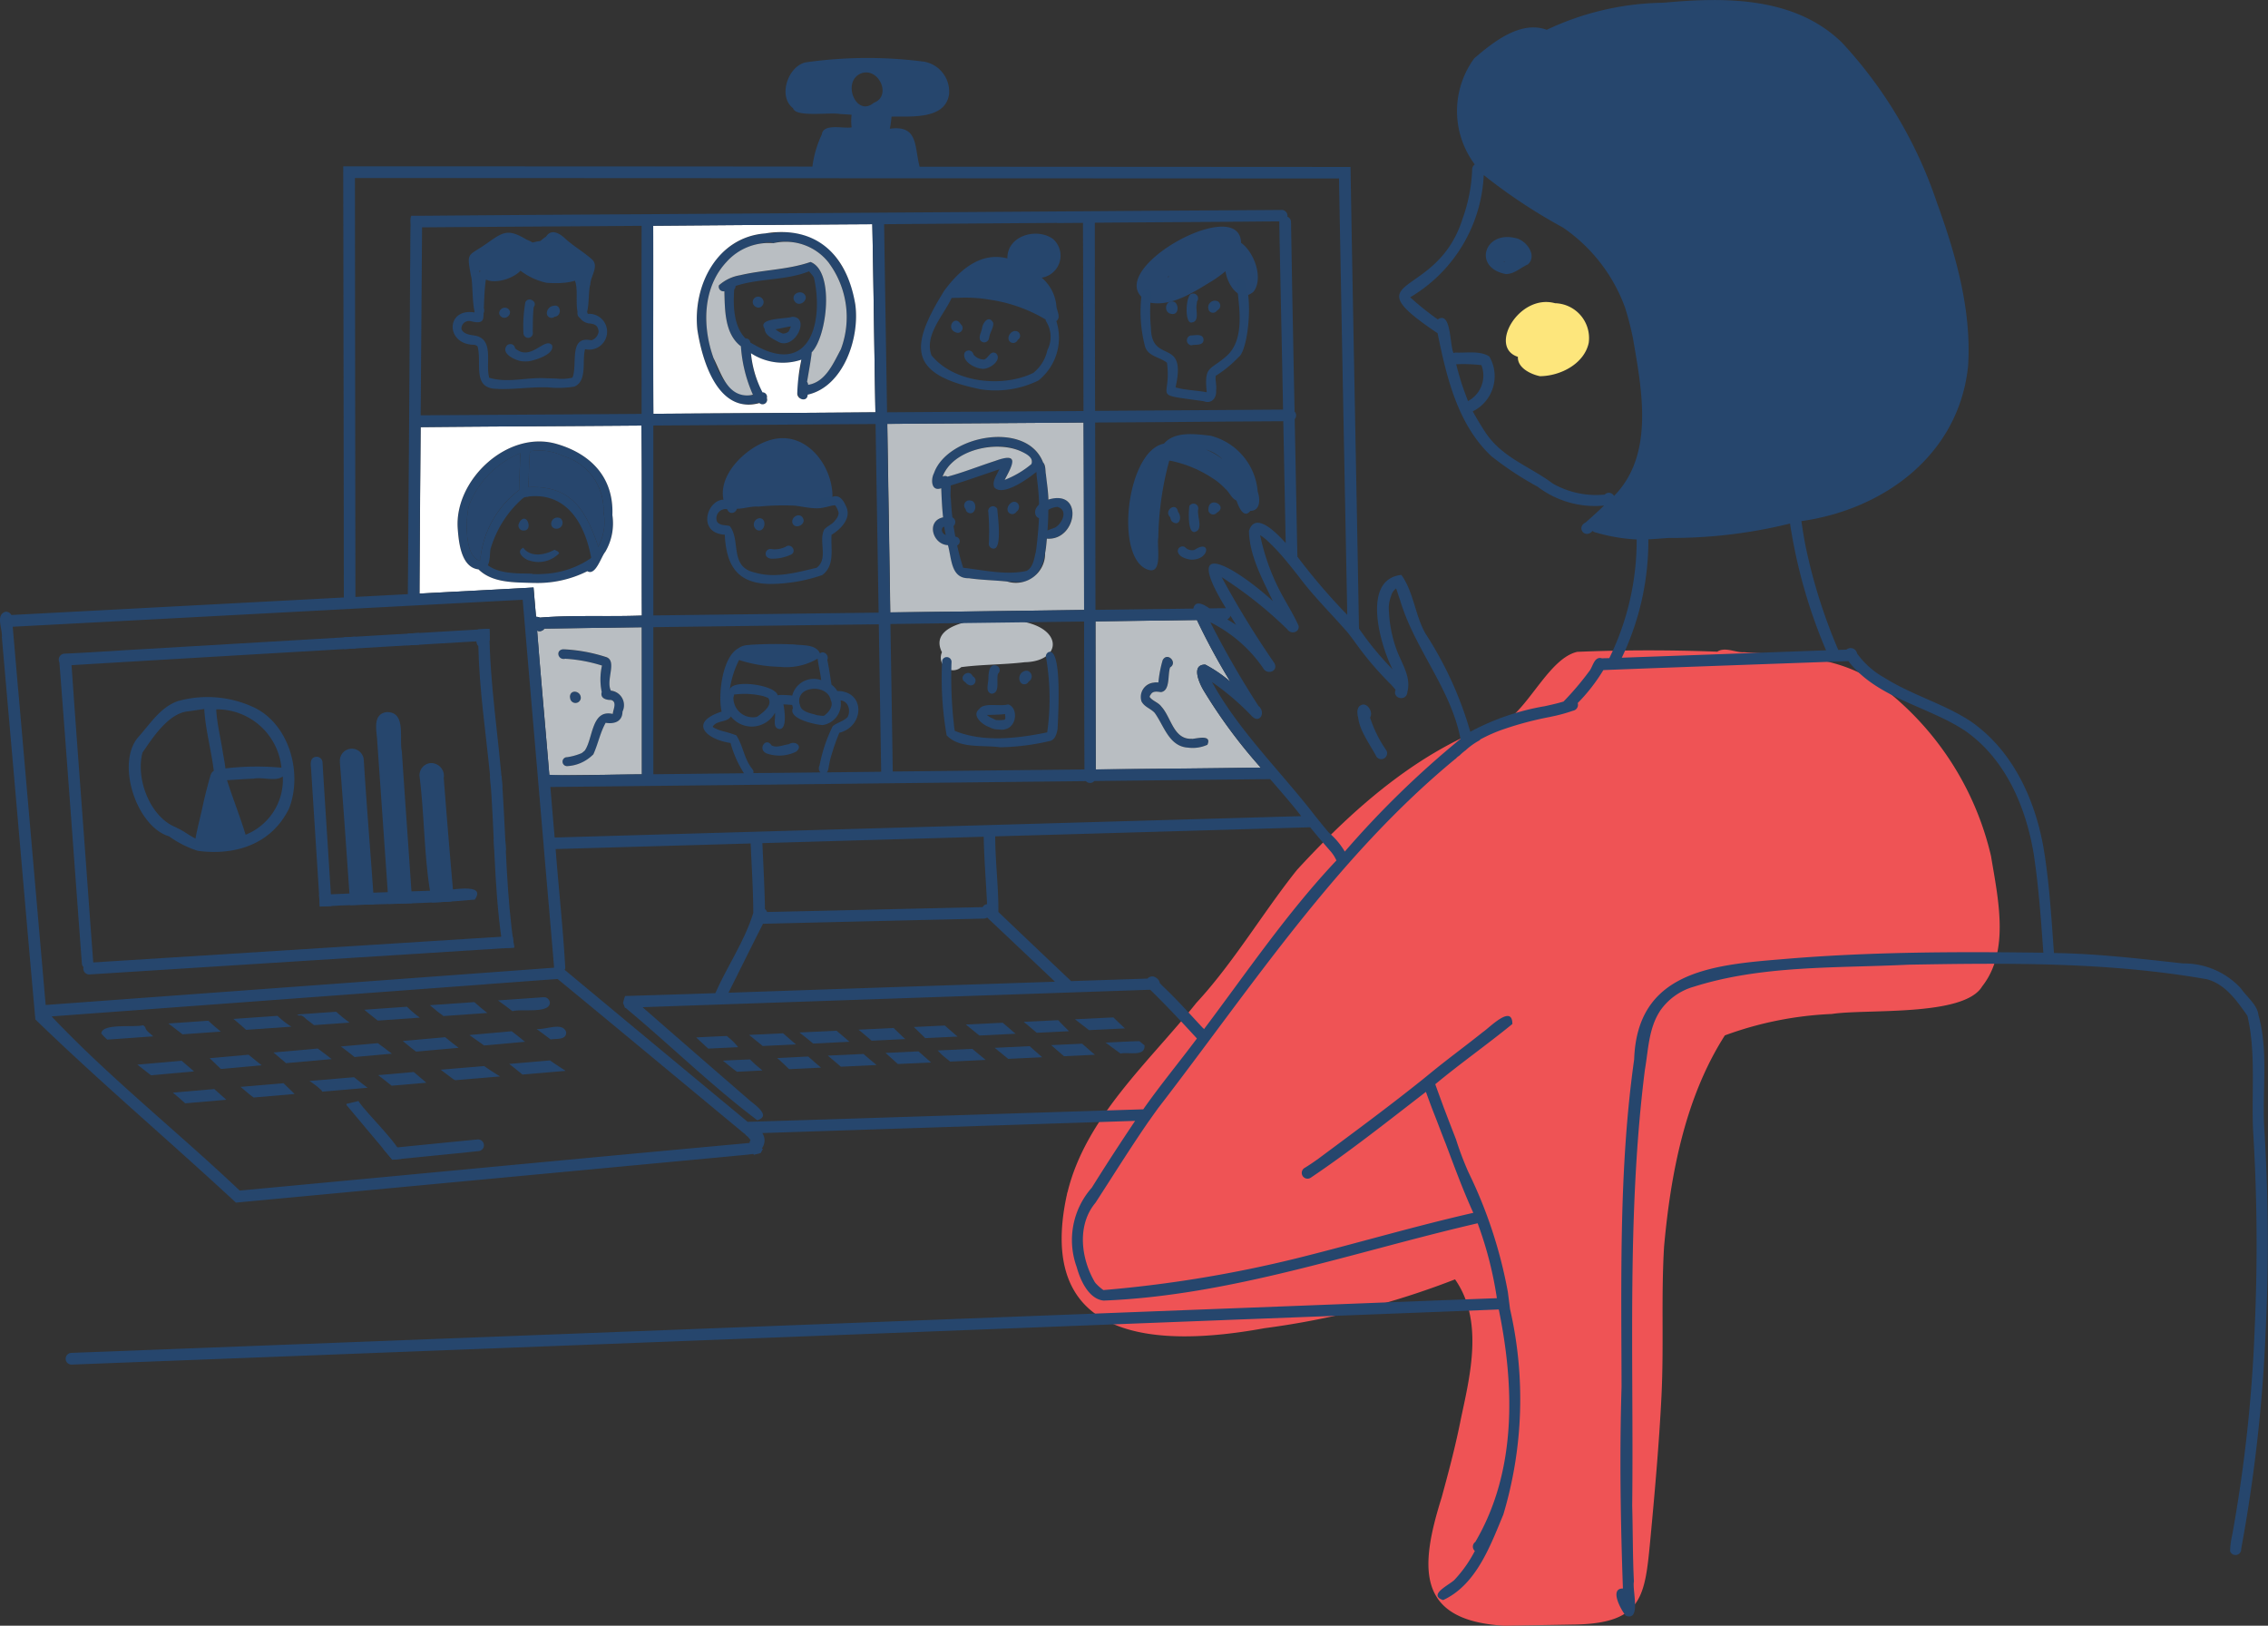 <svg id="グループ_198" data-name="グループ 198" xmlns="http://www.w3.org/2000/svg" xmlns:xlink="http://www.w3.org/1999/xlink" width="180" height="129" viewBox="0 0 180 129">
  <rect x="0" y="0" width="180" height="129" fill="#333333" stroke="none"/>
  <defs>
    <clipPath id="clip-path">
      <rect id="長方形_183" data-name="長方形 183" width="180" height="129" fill="none"/>
    </clipPath>
  </defs>
  <g id="グループ_197" data-name="グループ 197" clip-path="url(#clip-path)">
    <path id="パス_410" data-name="パス 410" d="M195.94,124.286c-.851-2.221,1.855-4.767,3.919-5.172,2.464-.514,4.374,1.829,4.6,4.084.264,1.975-1.749,1.341-2.954,1.2l.128.008-.231-.015.128.008a19.844,19.844,0,0,0-2.934.076l.129-.008-.245.016.128-.008c-.878-.081-1.988.544-2.674-.19" transform="translate(-138.415 -84.273)" fill="#27466d"/>
    <path id="パス_411" data-name="パス 411" d="M310.321,65.6l.118-.044-.025-.048-.093.091m-1.347,2.019c-4.67-2.109,7.1-8.821,7.193-4.751,1.023.716,1.8,2.786,1,3.864-1.117,1-2.1-.578-2.234-1.611a11.1,11.1,0,0,1-.9.667h0c-.009.008-.019.013-.028.019l0,0c-.025.018-.049.034-.076.051l.016-.01c-1.47.877-3.185,2.077-4.971,1.774" transform="translate(-217.669 -43.598)" fill="#27466d"/>
    <path id="パス_412" data-name="パス 412" d="M254.876,171.893a1.031,1.031,0,0,1-.2-1.148c-1.389-2.763,5.02-3,6.606-2.392,3.058.678,2.789,3.121-.039,3.182-1.686.2-3.364.17-5.037.389a.974.974,0,0,1-1.33-.031" transform="translate(-179.917 -118.987)" fill="#b9bec2"/>
    <path id="パス_413" data-name="パス 413" d="M328.431,253.841c5.222-.134,5.432-2.238,5.856-6.689.341-3.629.7-7.624.888-11.418.2-4.053-.033-7.821.207-11.873.509-5.64,1.63-11.77,4.824-16.766a27.976,27.976,0,0,1,8.5-1.7c2.688-.42,10.487.243,11.923-2.191,2.209-2.8,1.258-6.97.7-10.342a23.636,23.636,0,0,0-9.291-13.881c-2.35-1.56-5.18-1.928-7.772-2.124-.85-.077-1.71-.112-2.565-.168-.564.058-1.488-.455-2.094-.042-3.662-.141-7.438-.141-11.121.013-2.083.48-3.628,3.975-5.484,5.387-6.657,2.045-12.114,6.866-16.75,11.912-2.631,3.282-5.077,7.422-7.98,10.543-3.714,4.664-8.812,9.088-10.247,15.088v-.061c-.011.066-.05.249-.056.313v-.033c-2.462,11.517,7,12.108,15.688,10.522a65.108,65.108,0,0,0,15.136-3.877c2.26,3.238,1.225,7.5.485,10.963-.415,2.1-.892,3.943-1.55,6.347-1.756,5.593-2.026,9.783,5,10.174Z" transform="translate(-203.313 -124.936)" fill="#ef5355"/>
    <path id="パス_414" data-name="パス 414" d="M410.591,87.932c-.724-.149-1.8-.66-1.75-1.536-2.379-.76.087-5.047,2.95-4.254a2.766,2.766,0,0,1,2.671,3.139c-.344,1.645-2.213,2.638-3.872,2.651" transform="translate(-288.372 -58.081)" fill="#fde67c"/>
    <path id="パス_415" data-name="パス 415" d="M403.881,66.366a.418.418,0,0,0,.07.026c-.009-.019-.018-.041-.026-.062a.492.492,0,0,1-.044.037m.127.96c-2.573-.514-1.687-3.433.774-2.855.846.131,1.8,1.374,1.02,2.094-.593.253-1.114.806-1.795.761" transform="translate(-284.535 -45.587)" fill="#26466d"/>
    <path id="パス_416" data-name="パス 416" d="M369.274,195.517c-.613-1.173-1.718-2.5-1.408-3.881.465-.677,1.241.253.912.8a9.862,9.862,0,0,0,1.3,2.614.467.467,0,0,1-.806.47" transform="translate(-260.042 -135.495)" fill="#26466d"/>
    <path id="パス_417" data-name="パス 417" d="M367.683,192.2a.592.592,0,0,1,.236-.532c-.016.3.1.714-.192.9a2.907,2.907,0,0,1-.044-.372" transform="translate(-259.95 -135.683)" fill="#26466d"/>
    <path id="パス_418" data-name="パス 418" d="M110.392,172.263V172c.3-.015.609-.034.917-.053,0,.313,0,.62-.006.932-.3.02-.609.039-.914.053,0-.223,0-.447,0-.67" transform="translate(-78.044 -121.725)" fill="#26466d"/>
    <path id="パス_419" data-name="パス 419" d="M93.161,173.024c.3-.019.609-.037.917-.053v.933c-.3.018-.61.037-.914.053,0-.309,0-.619,0-.933" transform="translate(-65.864 -122.45)" fill="#26466d"/>
    <path id="パス_420" data-name="パス 420" d="M132.734,210.787l.918-.01c.025.309.049.619.064.93l-.914.008c-.018-.309-.042-.619-.068-.929" transform="translate(-93.842 -149.214)" fill="#26466d"/>
    <path id="パス_421" data-name="パス 421" d="M133.79,228.727c-.016-.264-.031-.527-.048-.79.3-.009.607-.016.911-.026q.029.461.056.92l-.911.026c0-.044-.006-.087-.008-.131" transform="translate(-94.555 -161.344)" fill="#26466d"/>
    <path id="パス_422" data-name="パス 422" d="M189.527,282.443c-.318-.287-.633-.579-.945-.873.806-.053,1.615-.077,2.422-.119a5.234,5.234,0,0,1,.907.888l-2.37.115s-.01-.006-.014-.011" transform="translate(-133.327 -199.246)" fill="#26466d"/>
    <path id="パス_423" data-name="パス 423" d="M203.289,281.165c-.13-.1-.26-.21-.388-.317l2.7-.128c.332.3.679.588,1.02.881l-2.639.127q-.346-.282-.694-.562" transform="translate(-143.45 -198.728)" fill="#26466d"/>
    <path id="パス_424" data-name="パス 424" d="M217.119,280.614c-.187-.152-.377-.3-.566-.451l2.937-.14c.352.283.69.582,1.031.877l-2.882.142-.52-.428" transform="translate(-153.103 -198.235)" fill="#26466d"/>
    <path id="パス_425" data-name="パス 425" d="M232.811,279.641c-.094-.079-.188-.154-.284-.229l2.79-.134c.266.258.531.514.8.771l-.029-.029c.047.048.1.093.148.139l-2.663.128c-.251-.218-.5-.434-.761-.647" transform="translate(-164.395 -197.707)" fill="#26466d"/>
    <path id="パス_426" data-name="パス 426" d="M248.436,279.6l.005.006-.011-.012h0s0,0,0,0l-.084-.08.014.012-.072-.071.005.006-.069-.068a0,0,0,0,0,0,0h0c-.037-.036-.073-.073-.111-.108h0l-.01-.009.009.008-.231-.225.013.013-.062-.06.014.014-.082-.08,0,0-.066-.064.014.014-.089-.086.007.006c-.029-.029-.059-.058-.088-.087l2.456-.117c.337.292.671.589,1.011.877l-2.565.123-.012-.012" transform="translate(-175.014 -197.236)" fill="#26466d"/>
    <path id="パス_427" data-name="パス 427" d="M262.49,278.719c-.294-.242-.589-.484-.888-.721l2.93-.14c.341.288.682.577,1.017.872q-1.432.071-2.866.141c-.064-.052-.13-.1-.194-.151" transform="translate(-184.951 -196.702)" fill="#26466d"/>
    <path id="パス_428" data-name="パス 428" d="M277.639,277.577c-.122-.1-.244-.2-.367-.3l2.739-.13c.274.3.57.585.858.875l-2.56.124c-.223-.189-.444-.379-.669-.564" transform="translate(-196.03 -196.195)" fill="#26466d"/>
    <path id="パス_429" data-name="パス 429" d="M291.73,277c-.188-.147-.378-.294-.568-.438,1.016-.052,2.033-.1,3.05-.147.3.294.611.589.924.873l-2.856.136c-.183-.14-.366-.28-.549-.423" transform="translate(-205.85 -195.683)" fill="#26466d"/>
    <path id="パス_430" data-name="パス 430" d="M196.908,288.769h0l0,0h0s0,0,0,0h0s0,0,0,0h0l-.3-.222.025.018-.074-.056h0q-.373-.3-.747-.608c.714-.045,1.43-.067,2.144-.1l.04.04s0,0-.005-.007c.018.018.034.035.052.051l-.03-.03.115.113-.029-.03.045.045-.008-.008c.011.01.019.02.03.029a.213.213,0,0,1-.018-.017l.078.077-.03-.03c.238.229.5.428.75.647-.676.026-1.357.076-2.031.1" transform="translate(-138.434 -203.736)" fill="#26466d"/>
    <path id="パス_431" data-name="パス 431" d="M211.021,287.614c-.166-.157-.334-.313-.508-.461.822-.039,1.644-.08,2.466-.12q.5.453,1.014.882l-2.532.12c-.143-.143-.294-.28-.44-.421" transform="translate(-148.832 -203.197)" fill="#26466d"/>
    <path id="パス_432" data-name="パス 432" d="M225.073,287.186q-.422-.368-.855-.721l2.835-.131c.342.3.685.591,1.036.877l-2.835.135c-.062-.053-.122-.106-.182-.159" transform="translate(-158.521 -202.702)" fill="#26466d"/>
    <path id="パス_433" data-name="パス 433" d="M240.676,286.49c-.273-.245-.545-.492-.82-.735l2.617-.124c.333.3.664.593,1,.883-.88.041-1.76.079-2.64.12-.053-.049-.106-.1-.16-.144" transform="translate(-169.577 -202.205)" fill="#26466d"/>
    <path id="パス_434" data-name="パス 434" d="M254.455,285.532c-.171-.136-.311-.305-.468-.457l2.747-.128c.352.294.706.585,1.059.878l-2.811.134c-.176-.14-.354-.282-.527-.426" transform="translate(-179.568 -201.72)" fill="#26466d"/>
    <path id="パス_435" data-name="パス 435" d="M269.422,284.349q1.386-.064,2.773-.131.5.442,1,.879l-2.7.128q-.539-.435-1.074-.875" transform="translate(-190.48 -201.204)" fill="#26466d"/>
    <path id="パス_436" data-name="パス 436" d="M285.484,284.32c-.254-.219-.507-.438-.761-.659l2.458-.113c.343.288.666.6,1.017.877-.819.039-1.638.076-2.457.116l-.257-.221" transform="translate(-201.298 -200.73)" fill="#26466d"/>
    <path id="パス_437" data-name="パス 437" d="M300.3,283.589c-.281-.2-.561-.411-.84-.617.894-.035,1.791-.1,2.686-.117.105.091.211.183.321.267l0,0,.083.063c.09.949-1.318.505-1.9.656l-.344-.25" transform="translate(-211.715 -200.24)" fill="#26466d"/>
    <path id="パス_438" data-name="パス 438" d="M141.925,156.59c-.25-.013-.594-.01-.843-.018a1.556,1.556,0,0,1,.007-.715c.229,0,.459,0,.687.015a.113.113,0,0,1,.04,0c.044,0,.085,0,.131,0a4.646,4.646,0,0,1,.08.716h0c.007,0-.1,0-.1,0" transform="translate(-99.714 -110.335)" fill="#26466d"/>
    <path id="パス_439" data-name="パス 439" d="M16.4,173.757a.474.474,0,0,1-.063-.945c2.052-.087,4.1-.24,6.154-.353q13.805-.808,27.605-1.617a7.907,7.907,0,0,1,.025.93c-11.24.664-22.481,1.306-33.721,1.985" transform="translate(-11.252 -120.943)" fill="#26466d"/>
    <path id="パス_440" data-name="パス 440" d="M23.072,257.34a.468.468,0,0,1-.065-.933q3.073-.19,6.148-.384,13.751-.867,27.506-1.736c.044.306.09.613.127.92q-16.859,1.067-33.715,2.132" transform="translate(-15.978 -180.016)" fill="#26466d"/>
    <path id="パス_441" data-name="パス 441" d="M17.877,202.935c-.592-7.921-1.157-15.847-1.773-23.766A.475.475,0,1,1,17.04,179c.418,6.092.893,12.18,1.329,18.27q.2,2.783.411,5.567a.454.454,0,0,1-.9.1" transform="translate(-11.376 -126.432)" fill="#26466d"/>
    <path id="パス_442" data-name="パス 442" d="M131.015,195.4c-.605-4.3-.551-8.662-.911-12.988-.336-3.4-.849-6.781-.922-10.205-.32-.341-.069-.912-.031-1.326.3-.019.606-.037.907-.053.009,4.308.735,8.569,1.054,12.861.269,4.146.293,8.318.916,12.433-.3.018-.6.039-.9.058-.031-.26-.074-.521-.112-.781" transform="translate(-91.218 -120.937)" fill="#26466d"/>
    <path id="パス_443" data-name="パス 443" d="M86.422,241.895c3.172-.15,6.34-.225,9.511-.347.652.089,3.849-.727,2.85.728-4.041.39-8.211.306-12.3.551-.022-.309-.041-.62-.063-.933" transform="translate(-61.1 -170.892)" fill="#26466d"/>
    <path id="パス_444" data-name="パス 444" d="M84.592,212.781q-.191-2.992-.382-5.979c0-.419-.224-1.118.373-1.209a.473.473,0,0,1,.519.415c.228,3.811.489,7.619.721,11.43-.306.013-.622.024-.931.039-.1-1.564-.2-3.133-.3-4.7" transform="translate(-59.506 -145.542)" fill="#26466d"/>
    <path id="パス_445" data-name="パス 445" d="M27.912,279.67a4.6,4.6,0,0,1-.47-.482c.047-.848,2.62-.456,3.337-.662a2.222,2.222,0,0,0,.157.162c.033.3.419.5.617.723-1.212.084-2.427.179-3.641.259" transform="translate(-19.401 -197.176)" fill="#26466d"/>
    <path id="パス_446" data-name="パス 446" d="M46.375,278.115c-.258-.2-.519-.4-.783-.592q1.59-.11,3.181-.223a.358.358,0,0,0,.048.053,0,0,0,0,0,0,0c.3.285.62.544.937.813l-3.043.214c-.115-.09-.228-.18-.343-.267" transform="translate(-32.233 -196.307)" fill="#26466d"/>
    <path id="パス_447" data-name="パス 447" d="M63.768,276.682c-.177-.155-.354-.31-.539-.456l3.5-.244a6.65,6.65,0,0,0,1.1.859l-3.595.252-.459-.411" transform="translate(-44.703 -195.374)" fill="#26466d"/>
    <path id="パス_448" data-name="パス 448" d="M81.24,275.546c-.212-.132-.408-.465-.688-.364a.627.627,0,0,0-.19-.091q1.569-.112,3.138-.221a12.143,12.143,0,0,0,1.061.862l-2.82.2c-.166-.129-.333-.257-.5-.384" transform="translate(-56.816 -194.587)" fill="#26466d"/>
    <path id="パス_449" data-name="パス 449" d="M99.715,274.6c-.352-.281-.707-.556-1.052-.846l3.39-.238a9.059,9.059,0,0,0,1.021.865q-1.671.118-3.338.235l-.022-.016" transform="translate(-69.754 -193.631)" fill="#26466d"/>
    <path id="パス_450" data-name="パス 450" d="M117.023,272.986c-.2-.165-.4-.335-.6-.5l3.529-.245c.332.3.679.583,1.03.862l-3.473.245q-.244-.18-.483-.359" transform="translate(-82.309 -192.724)" fill="#26466d"/>
    <path id="パス_451" data-name="パス 451" d="M135.42,271.559l-.523-.383c1.2-.084,2.4-.166,3.605-.252a.472.472,0,0,1,.509.418c.018.913-2.287.479-2.969.688-.207-.158-.414-.317-.623-.471" transform="translate(-95.372 -191.793)" fill="#26466d"/>
    <path id="パス_452" data-name="パス 452" d="M37.332,288.575l-.131-.1c1.171-.09,2.341-.207,3.511-.308l.992.848c-1.139.1-2.283.2-3.423.306l-.949-.743" transform="translate(-26.301 -203.998)" fill="#26466d"/>
    <path id="パス_453" data-name="パス 453" d="M57.449,287.451c-.221-.212-.44-.426-.661-.637l3.084-.275c.344.284.693.566,1.046.841q-1.62.143-3.239.29c-.078-.073-.154-.146-.229-.219" transform="translate(-40.149 -202.847)" fill="#26466d"/>
    <path id="パス_454" data-name="パス 454" d="M74.716,285.726c-.213-.185-.427-.368-.646-.549,1.173-.1,2.343-.207,3.515-.313.372.272.743.542,1.1.839l-3.616.321c-.116-.1-.231-.2-.348-.3" transform="translate(-52.367 -201.662)" fill="#26466d"/>
    <path id="パス_455" data-name="パス 455" d="M92.422,283.745h0s0,0,0,0a.039.039,0,0,0-.012-.009.037.037,0,0,1,.011.009.121.121,0,0,1-.016-.014l0,0c-.026-.021-.052-.04-.078-.062.978-.089,1.957-.174,2.935-.263l.344.257h0l.008,0h0a.137.137,0,0,1,.019.013l-.008-.006h0l.009.006h0c.244.192.493.377.74.564l-2.962.264c-.326-.257-.651-.512-.982-.762" transform="translate(-65.273 -200.63)" fill="#26466d"/>
    <path id="パス_456" data-name="パス 456" d="M109.733,282.6q-.32-.259-.64-.523,1.686-.149,3.37-.3c.2.163.4.327.605.489,0,0,0,0,0,0a.029.029,0,0,0,.008.007h0c.016.012.033.026.049.037,0,0,0,0,0,0,.016.013.033.026.051.038h0c.031.023.065.047.094.072v0c.011.01.023.017.034.027l-.018-.015c.026.019.052.039.078.06l-.011-.008c.013.011.025.019.037.029l-.007-.006.047.037s0,0-.007-.006l.1.081-3.368.3q-.213-.156-.426-.316" transform="translate(-77.128 -199.474)" fill="#26466d"/>
    <path id="パス_457" data-name="パス 457" d="M127.477,280.7l-.335-.24q1.678-.151,3.354-.3l.161.121a.179.179,0,0,1-.019-.012c.316.232.609.488.921.727l-3.25.291q-.416-.294-.832-.589" transform="translate(-89.889 -198.33)" fill="#26466d"/>
    <path id="パス_458" data-name="パス 458" d="M145.711,279.4l.035.029c-.131-.1-.266-.2-.4-.3.677.094,2.07-.594,2.348.242.038.666-.8.509-1.237.587q-.373-.284-.746-.561" transform="translate(-102.759 -197.48)" fill="#26466d"/>
    <path id="パス_459" data-name="パス 459" d="M47.44,296.7c-.208-.177-.413-.362-.626-.534l3.29-.282c.314.287.639.563.955.85-1.084.1-2.176.185-3.263.282-.117-.108-.236-.212-.356-.316" transform="translate(-33.097 -209.467)" fill="#26466d"/>
    <path id="パス_460" data-name="パス 460" d="M65.948,295.234c-.264-.219-.529-.438-.788-.662l3.409-.291c.295.285.585.574.882.856l-3.254.279-.248-.182" transform="translate(-46.068 -208.328)" fill="#26466d"/>
    <path id="パス_461" data-name="パス 461" d="M84.788,293.715a5.885,5.885,0,0,0-.977-.765l3.543-.3c.354.284.71.565,1.072.839l-3.6.308a.452.452,0,0,0-.041-.08" transform="translate(-59.254 -207.173)" fill="#26466d"/>
    <path id="パス_462" data-name="パス 462" d="M103.5,292.325c-.356-.277-.7-.573-1.064-.839.941-.08,1.881-.166,2.823-.249.332.286.667.568,1,.851l-2.762.237" transform="translate(-72.422 -206.173)" fill="#26466d"/>
    <path id="パス_463" data-name="パス 463" d="M120.418,290.692c-.35-.256-.7-.52-1.042-.782q1.719-.145,3.439-.291c.418.283.84.565,1.272.825l-3.562.3a.4.4,0,0,0-.107-.057" transform="translate(-84.398 -205.028)" fill="#26466d"/>
    <path id="パス_464" data-name="パス 464" d="M138.438,288.766c-.169-.136-.339-.271-.511-.4l3.234-.278c.4.277.8.542,1.209.8a0,0,0,0,1,0,0l.041.027q-1.715.149-3.431.293c-.182-.145-.362-.294-.544-.44" transform="translate(-97.514 -203.942)" fill="#26466d"/>
    <path id="パス_465" data-name="パス 465" d="M104.506,311.161c-.242-.289-.485-.576-.724-.865,2.5-.244,4.989-.5,7.484-.74a.464.464,0,0,1,.1.923c-2.283.239-4.57.462-6.856.685Z" transform="translate(-73.373 -219.139)" fill="#26466d"/>
    <path id="パス_466" data-name="パス 466" d="M97.47,303.774c-1.222-1.444-2.421-2.9-3.645-4.347.007-.029.013-.057.019-.086.313-.073.628-.151.94-.223.52.9,3.775,3.916,3.416,4.588l-.728.071Z" transform="translate(-66.334 -211.752)" fill="#26466d"/>
    <path id="パス_467" data-name="パス 467" d="M216.773,103.711a.312.312,0,0,1,.539-.221v0c.358.43-.488.772-.538.218" transform="translate(-153.257 -73.192)" fill="#26466d"/>
    <path id="パス_468" data-name="パス 468" d="M135.324,68.412a5.2,5.2,0,0,1-2.066-.96c-.882.962-3.7,1.459-3.126-.586.657-1.319,2.608-2.514,3.974-1.613,3.731-1.165,7.233,3.585,1.218,3.159" transform="translate(-91.948 -45.972)" fill="#26466d"/>
    <path id="パス_469" data-name="パス 469" d="M126.241,82.422c-2.143.056-1.278-2-1.646-3.368a.525.525,0,0,0-.266-.127s0,0,0,0c-2.3-.009-2.265-2.941.014-2.565.181-.9-.262-2.921.65-3.369a.374.374,0,0,1,.291.66c-.022.083-.037.169-.052.254,0,0,0,0,0,0-.126.93-.111,1.873-.176,2.808-.016.573-.621.428-1,.339a.6.6,0,0,0-.737.641c.2.448.795.441,1.211.534,1.336.38.717,2.157.961,3.186h0c0,.04.01.083.018.122,1.447.453,3.013-.051,4.5.045h-.006c.272.006.544.016.811.023h0a3.792,3.792,0,0,0,1.312-.071c.43-1.058-.338-3.362,1.5-2.961l-.045.011a.833.833,0,0,0,.617-.683v.018a.38.38,0,0,0,0-.071h0c-.058-.493-.346-.585-.793-.619h0c-1.483-.316-.646-2.379-1.1-3.429,0,.007,0,.013,0,.019a4.307,4.307,0,0,0-.12-.426.372.372,0,0,1,.151-.542c1.161-.126.628,2.908,1.011,3.623a1.421,1.421,0,1,1-.22,2.8c-.263.928.206,2.511-.849,2.972h.005a.435.435,0,0,0-.046.018c.014-.007.029-.011.042-.018a8.036,8.036,0,0,1-2.122.056h-.044c-.053,0-.105,0-.157,0h.008c-1.248-.021-2.494.175-3.739.132" transform="translate(-86.692 -51.568)" fill="#26466d"/>
    <path id="パス_470" data-name="パス 470" d="M141.8,84.07a10.917,10.917,0,0,1,.15-2.482c.241-.49,1.01-.049.66.393-.073.663-.064,1.331-.072,2,0-.016,0-.032-.007-.048a.374.374,0,1,1-.731.139" transform="translate(-100.255 -57.606)" fill="#26466d"/>
    <path id="パス_471" data-name="パス 471" d="M127.709,69.893c-.533-.148-.358-2.616-.56-3.258-.353-1.925-.256-1.489,1.266-2.558,1.313-.94,1.692-1.173,3.153-.3,1.322.479.792,1.513.142.946a6.393,6.393,0,0,0-.964-.538l.006,0a.118.118,0,0,0-.018-.008h0c-.213-.1-.43-.193-.651-.271a24.519,24.519,0,0,0-2.375,1.525c.111.549.15,1.111.21,1.669,0,0,0,.009,0,.012h0c.006.049.011.1.016.151h0c.071.633.143,1.266.184,1.9.215.27-.047.808-.414.719" transform="translate(-89.774 -44.764)" fill="#26466d"/>
    <path id="パス_472" data-name="パス 472" d="M128.9,69.609a.7.7,0,0,1,.006-.227c-.206-.5.476-.711.806-.912.56-.279.8.584.224.73a.386.386,0,0,1-.3.519.4.4,0,0,1-.737-.109" transform="translate(-91.112 -48.432)" fill="#26466d"/>
    <path id="パス_473" data-name="パス 473" d="M148.705,69.928a.384.384,0,0,1-.3-.532c0,.016-.006.031-.007.048a19.178,19.178,0,0,1,.6-3.523c0,.007,0,.013-.006.019.017-.052.028-.1.044-.157-.505-.487-1.147-.811-1.676-1.271h0c-.023-.018-.045-.037-.068-.056,0,0,0,0,0,0a.017.017,0,0,0-.006-.007s0,0,0,0a5.828,5.828,0,0,0-.766-.594c-.216.228-.488.4-.689.648-.19,1.031-1.692.1.058-1.067.394-.614,1.009-.294,1.439.093.685.643,1.512,1.1,2.208,1.725.573.537-.128,1.332-.137,1.977h0c-.214.57.015,2.707-.69,2.7" transform="translate(-102.546 -44.665)" fill="#26466d"/>
    <path id="パス_474" data-name="パス 474" d="M148.411,84c-.529-.158-.26-.889.2-.938.653-.213.735.813.124.856a.375.375,0,0,1-.326.082" transform="translate(-104.72 -58.784)" fill="#26466d"/>
    <path id="パス_475" data-name="パス 475" d="M135.377,84.3c-.4-.3.028-.846.444-.686h0a.456.456,0,0,1,.1.053s0,0,0,0c.431.339-.137.949-.545.633" transform="translate(-95.598 -59.17)" fill="#26466d"/>
    <path id="パス_476" data-name="パス 476" d="M138.052,94.681c-.489-.107-1.548-.616-1.068-1.22v0a.378.378,0,0,1,.656.213c1.252,1.091,2.34-.927,2.928-.255.254.709-1.284,1.193-1.829,1.28h0a2.394,2.394,0,0,1-.69-.02" transform="translate(-96.761 -66.036)" fill="#26466d"/>
    <path id="パス_477" data-name="パス 477" d="M125.666,129.381a.536.536,0,0,0,.074-.006v0h0a7.84,7.84,0,0,1,3.089-5.579c0-.2.01-.523.016-.724h0c.024-.709.048-1.473.082-2.2h0v0a7.305,7.305,0,0,0-4.064,4.117h0s0,0,0,0h0c-.3.973-.394,4.06.807,4.394Zm8.575.855s0,0,0,0c-.409-.452.736-1.4.869-1.955a4.217,4.217,0,0,0,.414-2.762,4.452,4.452,0,0,0-3.192-4.42l.041.019a4.382,4.382,0,0,0-2.628-.413.4.4,0,0,1-.074.143c-.051.886-.079,1.719-.105,2.622h0a4.016,4.016,0,0,1-.034.846l-.016,0h-.007a.12.12,0,0,1-.023,0h0a.6.6,0,0,0-.406.173l-.008,0a8.529,8.529,0,0,0-2.53,4.034c-.071.654.03,1.686-.937,1.567l0,0c-1.383-.16-1.566-2.139-1.653-3.274-.253-3.826,3.934-7.769,7.794-6.7,2.782.789,4.6,2.691,4.484,5.661a4.465,4.465,0,0,1-.567,2.927c-.333.4-.766,1.915-1.42,1.53" transform="translate(-87.625 -84.908)" fill="#26466d"/>
    <path id="パス_478" data-name="パス 478" d="M146.694,138.958c-.455-.269.062-.668.011-1.035-.473-2.638-1.9-5.223-4.976-4.878l-.056.01h-.011s0,0,0,0a.567.567,0,0,0-.21.036.419.419,0,1,1,.273-.79v0c3.4-.161,4.549,1.821,5.543,4.714a1.6,1.6,0,0,1-.18,1.65h0a1.075,1.075,0,0,1-.272.325.344.344,0,0,1-.122-.037" transform="translate(-99.784 -93.644)" fill="#26466d"/>
    <path id="パス_479" data-name="パス 479" d="M133.531,153.347c-.143-.007-.286-.008-.429-.016h0s0,0,0,0c-1.479-.056-3.21.018-4.335-1.077h0c-.218-.2-.489-.563-.263-.851a.477.477,0,0,0,.33.138v0a.31.31,0,0,0,.078-.009,2.108,2.108,0,0,1,.019-.274.386.386,0,0,1,.269.4c.924.964,2.418.891,3.655.952a8.593,8.593,0,0,0,1.271-.009,7.23,7.23,0,0,0,3.571-1.243.375.375,0,0,1,.516-.012c.395.467-.363.781-.687.991a9.059,9.059,0,0,1-3.992,1.009" transform="translate(-90.789 -107.073)" fill="#26466d"/>
    <path id="パス_480" data-name="パス 480" d="M149.648,141.455a.371.371,0,0,1-.3-.2c0,.007.007.014.011.023a.393.393,0,0,1-.037-.083c0,.006,0,.011.007.018a.379.379,0,0,1-.022-.09.083.083,0,0,0,0,.019.49.49,0,0,1,.773-.47.473.473,0,0,1-.436.784" transform="translate(-105.556 -99.509)" fill="#26466d"/>
    <path id="パス_481" data-name="パス 481" d="M140.708,141.853a.4.4,0,0,1-.224-.6.32.32,0,0,1,.016-.054c.6-.935,1.184.841.207.651" transform="translate(-99.274 -99.766)" fill="#26466d"/>
    <path id="パス_482" data-name="パス 482" d="M141.563,149.811c-.413-.135-1.078-.687-.454-1.011.586.8,1.723.577,2.48.163.11.063.255.093.326.2,0,0,0,0,0,0h0s0,0,0,0a.759.759,0,0,1,.037.067h0a.061.061,0,0,1,.007.015,2.286,2.286,0,0,1-2.4.558" transform="translate(-99.583 -105.339)" fill="#26466d"/>
    <path id="パス_483" data-name="パス 483" d="M151.575,185.373a.362.362,0,0,1,.336-.418v0a4.7,4.7,0,0,0,1.19-.328q.111-.084.217-.176h0c.006-.007.028-.026.035-.033h0c.665-.98.515-3.281,2.214-2.9a2.757,2.757,0,0,0,.115-.946.005.005,0,0,1,0,0s0,0,0,0a.522.522,0,0,0-.258-.154c-.39.008-.867-.143-.728-.63a4.953,4.953,0,0,1,.02-2.1,12.226,12.226,0,0,0-2.849-.537l0,0c-.047.006-.1-.011-.143,0a.379.379,0,1,1-.151-.743,12.279,12.279,0,0,1,3.423.6c1,.258,0,1.824.431,2.682a1.162,1.162,0,0,1,.923,1.667c-.007.755-.641,1.042-1.316.868a.155.155,0,0,0-.013.018h0c-.6.881-.511,2.26-1.423,2.918-.306.217-1.952.859-2.009.229" transform="translate(-106.938 -124.873)" fill="#26466d"/>
    <path id="パス_484" data-name="パス 484" d="M151.887,177.156l0-.03h-.013v0a.872.872,0,0,0-.143,0,.378.378,0,1,1-.068-.749,1.493,1.493,0,0,1,.229.753h0a.2.2,0,0,0,0,.03h0" transform="translate(-106.948 -124.859)" fill="#26466d"/>
    <path id="パス_485" data-name="パス 485" d="M162.834,187.388a.559.559,0,0,1-.028-.367c-.013-.136-.052-.266-.071-.4.324.138.5.6.1.768h0" transform="translate(-115.053 -132.113)" fill="#26466d"/>
    <path id="パス_486" data-name="パス 486" d="M154.415,188.583a.836.836,0,0,1-.05-.293s0,.005,0,.008c.035-.63.911-.44.859.143a.43.43,0,0,1-.806.142" transform="translate(-109.133 -133.024)" fill="#26466d"/>
    <path id="パス_487" data-name="パス 487" d="M151.26,176.9a.4.4,0,0,1,.464-.542c.1.234.313.53.059.747-.2.025-.438.007-.523-.206" transform="translate(-106.912 -124.842)" fill="#26466d"/>
    <path id="パス_488" data-name="パス 488" d="M197.7,77.85c4.326,2.326,5.3-2.114,4.531-5.45h0c-.1-.181-.261-.324-.38-.494-1.874.748-3.937.538-5.837,1.164a.392.392,0,0,1-.109.278c-.114,1.6-.015,3.648,1.654,4.415l-.018-.01.126.078-.015-.008.048.029m.837,1.156a6.133,6.133,0,0,1-2.1-1.142v0c-1.293-.982-1.275-2.873-1.311-4.369h0v0a.366.366,0,0,1-.43-.468,3.327,3.327,0,0,1,1.677-.8c1.844-.439,3.787-.426,5.589-1.053,1.922.735,1.33,5.889.094,7.172v0a2.979,2.979,0,0,1-.824.584v0a4.96,4.96,0,0,1-2.694.086" transform="translate(-137.635 -50.379)" fill="#26466d"/>
    <path id="パス_489" data-name="パス 489" d="M192.6,76.923c-2.537-.242-3.412-3.824-3.782-5.93a8.578,8.578,0,0,1,.958-4.829,6.072,6.072,0,0,1,2.592-2.337c.511-.3,3.5-1.063,2.712.235h-.007c-3.369-.136-5.473,2.572-5.546,5.776-.067,2.19,1.21,7.5,4.29,6.159h0a.4.4,0,0,1,.166-.039l0,0a.359.359,0,0,1,.347.453l0,0c-.073.259-.388.315-.617.372a4.015,4.015,0,0,1-1.119.129" transform="translate(-133.474 -44.833)" fill="#26466d"/>
    <path id="パス_490" data-name="パス 490" d="M202.095,97.078s-.028-.028-.031-.024a2.782,2.782,0,0,1-.485-.638h0a11.269,11.269,0,0,1-.953-3.841h0c-.192-.657.775-.9.754-.185a4.187,4.187,0,0,0,.018.5c0-.015,0-.033-.007-.048q.016.144.035.288l0,0a6.72,6.72,0,0,0,1.263,3.549v.006a.367.367,0,0,1-.591.4" transform="translate(-141.825 -65.095)" fill="#26466d"/>
    <path id="パス_491" data-name="パス 491" d="M211.069,76c-.531-.191-.258-.753.21-.782v0c1.391-.226,2-1.712,2.6-2.821a7.253,7.253,0,0,0-.94-6.837l.015.016a4.454,4.454,0,0,0-3.97-1.7c-.159.008-.311.074-.467.091a.38.38,0,0,1-.27-.658.09.09,0,0,1-.016.015h0c-.009.013-.021.026-.03.038h0c-.008.013-.018.028-.026.044.288-.358.906-.255,1.329-.282a5.154,5.154,0,0,1,3.391,1.3,7.848,7.848,0,0,1,2.176,5.015c.157,2.5-1.175,5.988-3.827,6.569h0a.407.407,0,0,1-.171-.006" transform="translate(-147.142 -44.688)" fill="#26466d"/>
    <path id="パス_492" data-name="パス 492" d="M216.128,98.4c-.7-.671-.032-1.878-.011-2.72.165-.426-.105-1.5.585-1.406a.4.4,0,0,1,.3.417s0,0,0,0c-.013.224-.057.447-.087.668h0c-.087.559-.187,1.115-.281,1.674h0c0,.009,0,.018,0,.026l0-.021a5.073,5.073,0,0,0-.071.588.074.074,0,0,0,0-.018,1.038,1.038,0,0,0,.012.2.388.388,0,0,1,.1.242h0a.374.374,0,0,1-.546.346" transform="translate(-152.576 -66.732)" fill="#26466d"/>
    <path id="パス_493" data-name="パス 493" d="M214.981,80.06c-.217-.441.328-.788.71-.584.655.442-.356,1.29-.71.584" transform="translate(-151.955 -56.221)" fill="#26466d"/>
    <path id="パス_494" data-name="パス 494" d="M204.15,81.424a.427.427,0,1,1,.518-.61c.214.33-.158.805-.518.61" transform="translate(-144.127 -57.058)" fill="#26466d"/>
    <path id="パス_495" data-name="パス 495" d="M208.157,86.974c-.144.029-.287.056-.43.08a1.635,1.635,0,0,0,.623.35c-.016,0-.033-.007-.049-.009a.684.684,0,0,0,.466-.165c.026-.046.049-.1.073-.143a.041.041,0,0,0,0,.012c0-.013.011-.024.015-.037h0l.005-.011h0c.031-.075.062-.15.089-.226-.264.033-.526.094-.785.146M208,88.08c-.41-.235-1.128-.527-1.134-1.067-.62-.874,1.7-.768,2.187-.95h0c1.452.006.255,2.6-1.052,2.018" transform="translate(-146.179 -60.925)" fill="#26466d"/>
    <path id="パス_496" data-name="パス 496" d="M196.6,141.781c-2.661-.013-3.523-1.454-3.648-3.91-2.677-.159-.978-3.986.839-2.395.42.485-.4,1-.631.395a.391.391,0,0,0-.1-.037l.049.008a.734.734,0,0,0-.769,1s0-.007-.006-.011c.23.344.68.253,1.019.359.882,1.126-.036,3.229,1.944,3.672,1.641.5,3.329.016,4.942-.365.968-.7.121-2.128.615-3.043.249-.288.633-.391.849-.716l0,0a.963.963,0,0,0,.292-.6c0,.015,0,.031,0,.046v-.025c0,.008,0,.016,0,.026a1.6,1.6,0,0,0-.275-.64c-.425-.044-1.1.442-1.34-.1-.107-.634.834-.488,1.236-.614.513-.095.781.383.957.783.473.919-.4,1.818-1.143,2.262-.079,1.1.292,2.435-.743,3.2a12.908,12.908,0,0,1-4.1.705" transform="translate(-135.431 -95.443)" fill="#26466d"/>
    <path id="パス_497" data-name="パス 497" d="M204.461,141.743a.5.5,0,0,1,.153-.952c.642-.007.443,1.155-.153.952" transform="translate(-144.341 -99.67)" fill="#26466d"/>
    <path id="パス_498" data-name="パス 498" d="M214.607,140.609c-.137-.47.559-.874.827-.4.311.509-.632.964-.827.4" transform="translate(-151.714 -99.107)" fill="#26466d"/>
    <path id="パス_499" data-name="パス 499" d="M207.846,149.29a.581.581,0,0,1-.392-.161l.033.034a.377.377,0,0,1,.3-.645h-.007a1.966,1.966,0,0,0,1.2-.185l-.018.008c.475-.334.933.427.381.641h0a3.454,3.454,0,0,1-1.5.306" transform="translate(-146.609 -104.955)" fill="#26466d"/>
    <path id="パス_500" data-name="パス 500" d="M206.855,202.557c-.753-.307-.064-1.345.391-.634.408.218.908-.035,1.34-.09h0l.011,0h0c.519-.329,1.174.137.59.588a3.022,3.022,0,0,1-2.329.139" transform="translate(-146.009 -142.773)" fill="#26466d"/>
    <path id="パス_501" data-name="パス 501" d="M265.633,88.558c-.359-.081-.305-.473-.19-.734l-.008.023c.013-.04.025-.08.035-.121,0,0,0,.006,0,.009.025-.084.049-.166.075-.249h0c.041-.483.551-1.127.889-.461l0,0c.045.375-.26.743-.315,1.129.005-.015.009-.032.015-.046-.01.033-.019.064-.03.1a0,0,0,0,0,0,0h0a.4.4,0,0,1-.467.361" transform="translate(-187.606 -61.406)" fill="#26466d"/>
    <path id="パス_502" data-name="パス 502" d="M262.562,96.665c-.576-.042-1.564-.575-1.371-1.25a.382.382,0,0,1,.709.118,1.049,1.049,0,0,0,.866.4h0c.339-.128.5-.766.938-.475.508.55-.6,1.315-1.143,1.209" transform="translate(-184.643 -67.408)" fill="#26466d"/>
    <path id="パス_503" data-name="パス 503" d="M273.405,90.852c-.491-.2-.178-.917.275-.927a.375.375,0,0,1,.212.7.38.38,0,0,1-.486.223" transform="translate(-193.12 -63.658)" fill="#26466d"/>
    <path id="パス_504" data-name="パス 504" d="M258.03,88.063c-.876-.285-.124-1.472.358-.662a.381.381,0,0,1-.358.662" transform="translate(-182.141 -61.676)" fill="#26466d"/>
    <path id="パス_505" data-name="パス 505" d="M252.535,68.6c-.208,0-.417,0-.624.008-.641,1.392-2.183,2.939-1.6,4.55,1.783,2.192,5.649,2.594,8.1,1.387l-.007,0a3.178,3.178,0,0,0,1.116-1.835l-.008.033a2.283,2.283,0,0,0-.041-2.173l.012.016a.722.722,0,0,1-.121-.276,12.07,12.07,0,0,0-3.976-1.492l.014,0-.389-.061.023,0-.152-.023.049.008a11.606,11.606,0,0,0-2.4-.152m1.558,7.239c-5.647-1.181-5.5-3.378-2.785-7.764a.2.2,0,0,0-.023.026c1.192-1.63,2.873-3.181,5.057-2.622-.036-1.8,2.319-2.479,3.622-1.541a1.768,1.768,0,0,1-.9,3.07,3.33,3.33,0,0,1,1.169,2.3c.052.363.369.867-.008,1.148a4.324,4.324,0,0,1-1.377,4.674l.018-.012a.387.387,0,0,1-.055.038h0c-.006.006-.018.01-.023.018a0,0,0,0,1,0,0,7.754,7.754,0,0,1-4.7.671" transform="translate(-176.385 -44.964)" fill="#26466d"/>
    <path id="パス_506" data-name="パス 506" d="M260.686,134.909c-1.232-.094-2.473-.15-3.7-.3,0,0-.024-.008-.023,0l-.023,0c-1.438.036-1.338-1.6-1.64-2.616h0c-.146-.731-.31-1.472-.382-2.208s-.114-1.493-.146-2.239c.046-.333-.23-.768.113-1v0a.383.383,0,0,1,.393,0h0c.429.442.161,1.22.268,1.788a21.815,21.815,0,0,0,.972,5.439c1.63.189,3.43.61,5.034.25l-.025.015c.55-.272.623-.984.759-1.518v0a.4.4,0,0,0,.007-.044h0l0-.025s0,0,0,0c.008-.052.018-.1.026-.154l0,.02c.108-.875.189-1.756.227-2.637v-.006a17.671,17.671,0,0,0-.159-2.89v.008c0-.02,0-.042-.006-.063v.007c0-.015,0-.031-.005-.048v0c0-.025,0-.049-.007-.072h0c-.008-.065-.013-.129-.021-.195h0c0-.013,0-.028-.005-.042h0c.018-.348-.3-.883.161-1.05.466-.119.515.44.541.767a20.573,20.573,0,0,1,.108,5.357h0c-.035.355-.061.721-.125,1.071h0c0,.013-.009.047-.011.06h0c-.121,1.264-.932,2.49-2.333,2.313" transform="translate(-180.079 -88.722)" fill="#26466d"/>
    <path id="パス_507" data-name="パス 507" d="M258.622,120.41c.332.174.216.544.055.794-.146.3-.325.63-.462.924,0,0,0,0,0,0a7.6,7.6,0,0,0,2.111-1.246.4.4,0,0,1,.079-.247l-.01-.02c-1.495-2.127-6.456-1.072-7.167,1.393.145-.045.292-.091.44-.135l0,0c1.148-.3,2.288-.752,3.406-1.126.486-.1,1.042-.487,1.539-.34m-1.224,2.313c-.192-.5.214-.985.4-1.429-1.539.513-3.062,1.07-4.626,1.508v0c-.789.288-.844-.686-.579-1.186,1.059-3.022,7.362-4.216,8.667-.863a.376.376,0,0,1-.3.56c-.624.562-2.849,2.217-3.556,1.415" transform="translate(-178.479 -84.051)" fill="#26466d"/>
    <path id="パス_508" data-name="パス 508" d="M267.7,140.491c.014-.121.015-.242.018-.364,0,0,0,0,0,0a18,18,0,0,0-.056-2.13.379.379,0,0,1,.71-.251c.038.528.4,3.162-.281,3.149a.376.376,0,0,1-.389-.406" transform="translate(-189.224 -97.363)" fill="#26466d"/>
    <path id="パス_509" data-name="パス 509" d="M261.612,136.974a.38.38,0,0,1-.374-.34.4.4,0,0,1,.411-.659c.5.038.475,1.007-.037,1" transform="translate(-184.603 -96.249)" fill="#26466d"/>
    <path id="パス_510" data-name="パス 510" d="M272.933,137.081c-.19-.451.479-1.068.816-.584a.445.445,0,0,1-.136.606.384.384,0,0,1-.68-.022" transform="translate(-192.939 -96.504)" fill="#26466d"/>
    <path id="パス_511" data-name="パス 511" d="M281.32,138.553c-.7-.577.28-.706.668-.9.564-.337,1.037-1.4.154-1.626l.016,0a1.57,1.57,0,0,0-1.019.463c-.3,1.189-1.7-.35.284-1.049v0c2.839-.87,2.274,3.245-.1,3.1" transform="translate(-198.228 -95.804)" fill="#26466d"/>
    <path id="パス_512" data-name="パス 512" d="M254.407,142.653c-.185-.019-.371-.014-.553-.046v0c-1.224-.052-1.749-1.923-.384-2.208,1.421-.418,1.119,1.2.188.714-.346.03-.333.374-.142.584a1.435,1.435,0,0,0,.91.226.368.368,0,1,1-.018.735" transform="translate(-178.63 -99.339)" fill="#26466d"/>
    <path id="パス_513" data-name="パス 513" d="M259.749,184.657c-1.379-.2-3.217.138-4.253-.946a26.056,26.056,0,0,1-.355-5.94.378.378,0,0,1,.74.129,33.681,33.681,0,0,0,.151,4.6l0-.031c.033.292.047.588.105.874a.018.018,0,0,1,0,.008c2.261.928,4.98.606,7.339.121a19.22,19.22,0,0,0-.087-5.919.372.372,0,0,1,.243-.467c1.051-.218.7,5.255.671,6.093-.068.4-.2.92-.668.991a18.671,18.671,0,0,1-3.886.486" transform="translate(-180.364 -125.359)" fill="#26466d"/>
    <path id="パス_514" data-name="パス 514" d="M267.818,182.991c-.575-.122-.233-.87-.268-1.274.029-.377.041-1.1.6-.973,0,0,0,0,0,0h0a.379.379,0,0,1,.168.655c-.169.481.205,1.539-.509,1.59" transform="translate(-189.108 -127.942)" fill="#26466d"/>
    <path id="パス_515" data-name="パス 515" d="M261.342,183.807a.59.59,0,0,1-.387-.238c-.673-.393.277-1.153.574-.483a.378.378,0,0,1-.187.721" transform="translate(-184.327 -129.422)" fill="#26466d"/>
    <path id="パス_516" data-name="パス 516" d="M276.442,183.293a.375.375,0,0,1-.362-.285.063.063,0,0,1,0,.015h0a.721.721,0,0,0,.036.078.6.6,0,0,1,.544-.888.465.465,0,0,1,.126.862.385.385,0,0,1-.344.218" transform="translate(-195.147 -128.993)" fill="#26466d"/>
    <path id="パス_517" data-name="パス 517" d="M266.094,192.61a2.583,2.583,0,0,0,.6-.019l-.047.011c.248-.014.122-.3.134-.466h0a.2.2,0,0,0,0-.025c0,.008,0,.018,0,.025-.48.05-.963.061-1.445.069a1.333,1.333,0,0,0,.4.251h0l.023.011c.048.025.1.047.146.07l-.01,0c.052.025.1.046.161.068l-.047-.014a.49.49,0,0,0,.076.022m.153.742a1.342,1.342,0,0,1-.69-.173h0l-.006,0a.037.037,0,0,1-.013-.006l.007,0c-.527-.173-1.461-.919-.807-1.438.352-.546,1.655-.185,2.282-.369.9.227.755,2.247-.774,1.984" transform="translate(-187.011 -135.474)" fill="#26466d"/>
    <path id="パス_518" data-name="パス 518" d="M309.073,119.341l-.008.016.206.054a.387.387,0,0,1,.083-.195,1.88,1.88,0,0,1-.187-.06,1.476,1.476,0,0,1-.094.184m2.832-.1a5.009,5.009,0,0,1,1.178.712,3.082,3.082,0,0,0-1.294-.768l.116.056m-4.77,9.463c-2.658-.942-1.664-9.436,1.288-9.994.878-1.01,2.485-.763,3.689-.633a4.986,4.986,0,0,1,3.757,4.451.076.076,0,0,0,0-.008c.2.564.232,1.516-.583,1.522-.53.684-.954-.372-1.1-.815-.395-.166-.561-.661-.886-.933l.03.034a5.086,5.086,0,0,0-1.083-.9l.029.018a9.508,9.508,0,0,0-3.424-1.4,24.6,24.6,0,0,0-.873,6.123c-.138.667.389,2.976-.837,2.535" transform="translate(-216.05 -83.504)" fill="#26466d"/>
    <path id="パス_519" data-name="パス 519" d="M316.708,138.887a.721.721,0,0,1-.13-.329c-.563-.53.486-1.264.617-.429.367.442.091,1.231-.488.758" transform="translate(-223.703 -97.517)" fill="#26466d"/>
    <path id="パス_520" data-name="パス 520" d="M327.315,137.147c-.064-1.255,1.649-.386.662.176a.379.379,0,0,1-.662-.176" transform="translate(-231.409 -96.633)" fill="#26466d"/>
    <path id="パス_521" data-name="パス 521" d="M322.465,139.065c-.567.067-.464-1.678-.413-2.063a.087.087,0,0,1-.007.018.38.38,0,0,1,.709.255c-.113.535.45,1.628-.289,1.79" transform="translate(-227.659 -96.851)" fill="#26466d"/>
    <path id="パス_522" data-name="パス 522" d="M320.022,149.5c-.373-.058-.934-.233-1-.662a.378.378,0,0,1,.56-.338.778.778,0,0,0,.733.24l-.047.011a.583.583,0,0,0,.127-.038c-.016.005-.03.012-.045.016,1.354-.9,1.209.867-.332.771" transform="translate(-225.549 -105.095)" fill="#26466d"/>
    <path id="パス_523" data-name="パス 523" d="M316.427,122.091c0-.006-.011-.011-.015-.016-1.178.284-.253-1.637.449-1.078a.381.381,0,0,1,.287.517c.3.432-.357.906-.721.577" transform="translate(-223.303 -85.584)" fill="#26466d"/>
    <path id="パス_524" data-name="パス 524" d="M312.682,185.688c-1.521-.09-1.913-1.765-2.653-2.768-.321-.346-.8-.457-1.038-.9-.372-.795.538-1.629,1.333-1.5h0a9.335,9.335,0,0,1,.34-1.777c.374-.681,1.22.2.589.583-.214.574.043,1.831-.725,1.959-.253-.025-.6-.113-.78.143-.045.081-.147.168-.1.268l0,0c.266.324.672.4.924.751.783.864.945,2.608,2.425,2.545l-.023,0,.018,0-.018.006c.437-.034,1.617-.37,1.24.464a2.838,2.838,0,0,1-1.538.227" transform="translate(-218.394 -126.358)" fill="#26466d"/>
    <path id="パス_525" data-name="パス 525" d="M313.975,85.464l.025,0c-4.33-.622-2.532-.1-2.936-3.051h0c-.542-.462-1.488-.493-1.736-1.283a10.891,10.891,0,0,1-.29-4.02c-.035-.393.4-.748.709-.4.2.3-.04.679,0,1.016,0-.018,0-.034,0-.051a13.83,13.83,0,0,0,.044,1.971c0-.016,0-.034,0-.049.02,3.024,2.886.692,1.953,4.769.806.225,1.654.227,2.476.385-.217-2.211.278-1.67,1.7-2.99-.012.01-.023.02-.035.031,1.219-1.195.978-3.289.807-4.856,0-.388-.4-1,.109-1.2,1.224,0,.842,5.634-.068,6.242h0a9.194,9.194,0,0,1-1.8,1.468c-.051.358.091.772.029,1.155,0-.006,0-.01,0-.015.063.608-.362,1.125-.992.869" transform="translate(-218.448 -53.624)" fill="#26466d"/>
    <path id="パス_526" data-name="パス 526" d="M316.327,82.871c-.785-.056-.533-1.264.191-.955.359.225.342,1.008-.191.955" transform="translate(-223.301 -57.954)" fill="#26466d"/>
    <path id="パス_527" data-name="パス 527" d="M327.3,82.487a.53.53,0,0,1,.682-.761.4.4,0,0,1-.059.712.381.381,0,0,1-.623.049" transform="translate(-231.327 -57.809)" fill="#26466d"/>
    <path id="パス_528" data-name="パス 528" d="M321.831,82.038c-.612.14-.486-2.244-.01-2.279a.387.387,0,0,1,.421.609c-.012.09-.018.178-.025.27,0-.016,0-.036,0-.052-.11.449.263,1.362-.388,1.452" transform="translate(-227.24 -56.449)" fill="#26466d"/>
    <path id="パス_529" data-name="パス 529" d="M321.794,91.844a.4.4,0,0,1-.042-.785c.353,0,.977-.178,1.019.337-.012.512-.642.351-.977.448" transform="translate(-227.25 -64.441)" fill="#26466d"/>
    <path id="パス_530" data-name="パス 530" d="M194.495,77.851c-1.563-.06-2-1.735-2.621-2.969-.9-2.517-.875-5.6,1.045-7.638a4.5,4.5,0,0,1,3.712-1.477,4.334,4.334,0,0,1,4.426,1.6l-.031-.035a7.242,7.242,0,0,1,.956,6.856c-.6,1.108-1.206,2.6-2.6,2.821a.347.347,0,0,0-.083-.236c.094-.559.195-1.115.281-1.674h0c.03-.221.074-.445.087-.668,1.234-1.273,1.827-6.442-.094-7.172-1.8.627-3.745.613-5.589,1.052a3.33,3.33,0,0,0-1.677.8.366.366,0,0,0,.43.468c.04,1.5.018,3.389,1.312,4.372a11.275,11.275,0,0,0,.953,3.84,1.789,1.789,0,0,1-.509.059" transform="translate(-135.247 -46.472)" fill="#b9bec2"/>
    <path id="パス_531" data-name="パス 531" d="M185.825,61.635c-3.821.291-5.763,4.12-5.39,7.64.386,2.517,1.653,6.719,4.925,5.823a.367.367,0,0,0,.592-.4.359.359,0,0,0-.347-.453,8.4,8.4,0,0,1-.915-3.1,4.615,4.615,0,0,0,4,.509,14.966,14.966,0,0,0-.326,2.677c0,.508.81.709.826.1,2.85-.637,4.157-4.535,3.776-7.181-.653-3.884-3.062-6.26-7.138-5.617M176.943,75.95c-.025-4.893,0-10.012-.012-14.923,5.473-.044,11.929-.091,17.39-.124.1,4.965.154,9.963.247,14.93-5.833.048-11.8.076-17.625.117" transform="translate(-125.089 -43.114)" fill="#fff"/>
    <path id="パス_532" data-name="パス 532" d="M148.1,176a.425.425,0,0,0,.845.049c.052-.583-.824-.773-.859-.143,0,0,0-.008,0-.008a.489.489,0,0,0,.011.1m-.269,4.713a.356.356,0,0,0,.023.711,3.122,3.122,0,0,0,2.094-.939c.37-.8.544-1.74.979-2.5.688.119,1.324-.1,1.334-.886a1.161,1.161,0,0,0-.923-1.666c-.427-.861.563-2.423-.432-2.682a12.766,12.766,0,0,0-3.36-.6c-.622.065-.412.89.172.752l.06,0a.127.127,0,0,1,.018.034.239.239,0,0,1,0-.03,12.217,12.217,0,0,1,2.837.537,4.962,4.962,0,0,0-.021,2.1c-.139.487.338.638.728.63.515.117.181.762.147,1.108-1.7-.384-1.549,1.914-2.214,2.9h0c-.007.007-.029.025-.035.033h0c-.071.061-.143.12-.217.176a4.716,4.716,0,0,1-1.19.328Zm-1.374,1.442c-.318-3.825-.667-7.661-.974-11.486a.453.453,0,0,0,.578-.161c2.346-.031,5.363-.077,7.733-.107.013,3.759,0,7.9.008,11.675-2.448.033-4.9.06-7.345.079" transform="translate(-102.853 -120.629)" fill="#b9bec2"/>
    <path id="パス_533" data-name="パス 533" d="M122.636,128.1a8.825,8.825,0,0,0,4.3-.93c.659.39,1.084-1.132,1.421-1.53a4.467,4.467,0,0,0,.567-2.927c.119-2.97-1.7-4.873-4.484-5.66-3.861-1.071-8.046,2.872-7.794,6.7.083,1.136.272,3.114,1.653,3.274,1.124,1.1,2.856,1.021,4.335,1.077h0Zm.534,2.75a.791.791,0,0,0-.3-.061v0h0c-.073-.777-.135-1.548-.2-2.324-3.014.169-6.039.32-9.053.482.02-4.4.059-8.808.089-13.21,5.785-.056,11.744-.078,17.532-.124.059,4.85,0,10.195.031,15.079-2.629.1-5.48-.053-8.092.162a0,0,0,0,1,0,0" transform="translate(-80.322 -81.845)" fill="#fff"/>
    <path id="パス_534" data-name="パス 534" d="M148.68,130c-.98-2.9-2.157-4.873-5.538-4.711v-.1h0a.012.012,0,0,0,0,0h0c.023-.9.055-1.733.1-2.62a.393.393,0,0,0,.074-.143,4.382,4.382,0,0,1,2.628.412l-.041-.019a4.453,4.453,0,0,1,3.191,4.421,4.18,4.18,0,0,1-.416,2.76" transform="translate(-101.199 -86.631)" fill="#27466d"/>
    <path id="パス_535" data-name="パス 535" d="M127.422,131.627c-1.2-.326-1.1-3.415-.808-4.392h0s0,0,0,0h0a7.306,7.306,0,0,1,4.064-4.117c-.03.726-.058,1.49-.081,2.2h0c-.006.2-.015.523-.016.724a7.84,7.84,0,0,0-3.089,5.579.3.3,0,0,1-.078.01Z" transform="translate(-89.381 -87.158)" fill="#27466d"/>
    <path id="パス_536" data-name="パス 536" d="M246.812,127.15c1,.143,2.027.156,3.036.261a2.32,2.32,0,0,0,3-2.277c0,.008,0,.019,0,.025,0-.015.011-.065.014-.079h0c.065-.35.091-.717.126-1.072,2.385.183,2.97-3.971.12-3.1-.012-.664-.125-1.318-.192-1.978-.067-.315,0-.728-.231-.976-1.3-3.35-7.608-2.151-8.661.867-.262.5-.214,1.476.579,1.186.033.769.062,1.544.149,2.309-1.365.285-.84,2.156.384,2.208.3,1.03.211,2.66,1.665,2.623-.008-.012.018,0,.022,0m-6.26,2.713c-.068-4.758-.164-10.2-.235-14.959,5.111-.041,10.487-.069,15.581-.11.023,4.946.029,9.928.044,14.874-4.981.07-10.4.14-15.39.195" transform="translate(-169.903 -81.265)" fill="#b9bec2"/>
    <path id="パス_537" data-name="パス 537" d="M260.234,123.985c.638-1.206,1.222-2.235-.765-1.5-1.249.4-2.5.908-3.774,1.246a.383.383,0,0,0-.393,0c.821-2.173,4.355-2.924,6.3-1.974.388.186.953.491.746.983a7.605,7.605,0,0,1-2.111,1.246s0,0,0,0" transform="translate(-180.497 -85.908)" fill="#b9bec2"/>
    <path id="パス_538" data-name="パス 538" d="M301.388,173.424a1.142,1.142,0,0,0-1.012,1.495c.239.447.717.558,1.038.9.739,1,1.134,2.679,2.654,2.767a2.835,2.835,0,0,0,1.538-.227c.375-.836-.8-.5-1.24-.464l.037-.012c-1.488.091-1.655-1.678-2.439-2.54-.253-.35-.659-.428-.924-.751l0,0c-.047-.1.056-.187.1-.268.181-.256.527-.168.78-.143.756-.107.518-1.4.725-1.959.631-.383-.214-1.264-.589-.583a9.313,9.313,0,0,0-.34,1.777,1.654,1.654,0,0,0-.325,0m-4.646,6.893c-.006-3.8-.018-7.926-.022-11.741,2.543-.039,5.5-.074,8.051-.11a54.019,54.019,0,0,0,2.639,4.878l-.007-.005h0A10.821,10.821,0,0,0,305.439,172c-1.173-.012-.457,1.51-.144,2.037a41.225,41.225,0,0,0,4.541,6.137h-.005c-4.34.064-8.749.1-13.089.145" transform="translate(-209.78 -119.261)" fill="#b9bec2"/>
    <path id="パス_539" data-name="パス 539" d="M94.755,215.757q-.948.025-1.895.066c-.272-3.786-.52-7.581-.829-11.365,0,.011.007.018.011.028a.95.95,0,1,1,1.891-.139c0-.007,0-.01,0-.018.236,3.81.561,7.617.818,11.428" transform="translate(-65.06 -143.996)" fill="#26466d"/>
    <path id="パス_540" data-name="パス 540" d="M104.757,208.547a.557.557,0,0,1,0,.077q-.939.032-1.878.056-.458-6.556-.916-13.111c-.063-.77-.323-1.943.741-2.105,1.6-.057,1,2.088,1.224,3.105.267,3.992.553,7.984.825,11.979" transform="translate(-72.038 -136.956)" fill="#26466d"/>
    <path id="パス_541" data-name="パス 541" d="M116.313,217.67a1.02,1.02,0,0,1-.136.613c-.517.039-1.029.062-1.545.08-.651-3.218-.578-6.686-.993-9.981a.972.972,0,0,1,.818-1.074,1.016,1.016,0,0,1,1.1,1.185q.354,4.589.759,9.176" transform="translate(-80.339 -146.752)" fill="#26466d"/>
    <path id="パス_542" data-name="パス 542" d="M42.374,194.066c.06.324.122.671.161,1.013a21.335,21.335,0,0,1,4.445-.058,5.145,5.145,0,0,0-5.155-4.629.187.187,0,0,1-.019.05c.065,1.111.35,2.227.515,3.322h0Zm.3,1.988c.456,1.435,1.023,2.844,1.463,4.287a4.7,4.7,0,0,0,2.952-4.626c-.556.431-1.6.031-2.3.175-.7.028-1.434.084-2.136.125a.29.29,0,0,0,.019.038m-3.946,3.768c.506.218.935.587,1.431.819.174-.936.442-1.9.634-2.849.14-.609.3-1.233.467-1.841.084-.236.11-.541.354-.674-.193-1.611-.669-3.3-.757-4.91-.416.058-.892.132-1.311.188-1.544.161-2.8,2.116-3.588,3.264-.564,2.066.592,5.131,2.662,5.939,0,0,0,0,0,0,.035.023.071.045.108.067m1.6,1.79a8.142,8.142,0,0,1-2.263-1.145c-2.558-.757-4.227-5.713-2.481-7.833.974-1.077,1.794-2.425,3.186-2.9a8.707,8.707,0,0,1,6.1.535c2.751,1.37,3.8,5.194,2.722,7.978-1.4,2.867-4.3,3.77-7.269,3.368" transform="translate(-24.644 -134.105)" fill="#26466d"/>
    <path id="パス_543" data-name="パス 543" d="M68.33,5.828c-1.552.643-.378,3.513,1.019,2.328,1.462-.537.377-2.865-1.019-2.328m47.753,24.843c.135.386.275.772.427,1.152a2.287,2.287,0,0,0,1.061-2.85,12.79,12.79,0,0,0-2-.069c.148.595.32,1.183.51,1.767M97.5,17.6q-5.3.032-10.609.072,0,7.462.022,14.93,7.456-.05,14.917-.1c-.088-4.979-.214-9.957-.3-14.933-1.343,0-2.689.025-4.033.027m-13.608.093q-6.862.047-13.72.1c.07,4.975.157,9.95.232,14.926q7.8-.053,15.59-.1-.014-7.465-.041-14.93l-2.061.014M67.473,17.8c-4.8.031-10.823.074-15.632.113.012,4.913-.013,10.028.012,14.924,5.821-.041,11.794-.069,17.625-.117-.093-4.968-.145-9.965-.247-14.93Zm-20.526.149q-6.725.041-13.451.091-.037,5.39-.079,10.774c-.011,1.382-.017,2.761-.032,4.14q8.769-.053,17.536-.113c0-4.972-.007-9.95,0-14.921l-3.971.029m80.861,21.171a.446.446,0,0,1,.284.236c3.242-3.286,2.2-8.452,1.5-12.549v0a.174.174,0,0,0-.006-.028.063.063,0,0,0,0,.008,24.042,24.042,0,0,0-.616-2.38h0a13.119,13.119,0,0,0-4.99-6.393l.048.033a43.328,43.328,0,0,1-6.274-4.154,11.9,11.9,0,0,1-5.819,9.686l.048-.033c-.022.014-.044.029-.064.044a21.87,21.87,0,0,0,2.185,1.753c1.091-.7.936,2.065,1.258,2.677a.583.583,0,0,1,.123-.046l-.012,0c.875.052,1.96-.178,2.725.313a3.106,3.106,0,0,1-1.316,4.354c.317.583.664,1.15,1.028,1.706l-.033-.046a6.558,6.558,0,0,0,1.273,1.405h0c1.245,1.048,2.773,1.676,4.068,2.655h0a6.947,6.947,0,0,0,4.138.885.456.456,0,0,1,.449-.128M93.36,33.486l-6.445.041q.017,7.431.027,14.864,3.883-.047,7.767-.1c.154-.732.894-.294,1.276-.015.437,0,.876-.026,1.312-.007-3.784-6.18,1.215-2.887,3.722-.57-.829-1.743-1.86-3.612-1.895-5.573.522-1.639,2.3.292,2.916.964-.067-3.222-.124-6.444-.193-9.666q-4.243.025-8.488.06m-8.422.05c-4.722.037-9.785.063-14.525.1.071,4.761.167,10.2.235,14.959,4.995-.056,10.406-.124,15.39-.195-.015-4.947-.021-9.928-.044-14.875ZM101.7,16.655a.465.465,0,0,1,.473.541.46.46,0,0,1,.288.4q.051,2.9.1,5.812.093,4.623.182,9.245a.456.456,0,0,1,.011.607q.106,5.455.212,10.909a48.986,48.986,0,0,0,3.961,4.623q-.34-17.314-.658-34.63-39.052-.018-78.1-.037.015,16.618.04,33.241,2.08-.108,4.161-.219c0-.494.005-.986.011-1.483a.028.028,0,0,1,0,.015q.091-11.943.168-23.892c0,.005,0,.012,0,.018-.006-.321.007-.654.007-.979a.05.05,0,0,1,0,.007c.009-.928.008-1.857.021-2.785h0c.033-.3-.067-.649.068-.926,0,0,0,0,0,0,.265,0,.532,0,.8,0a.005.005,0,0,0,0,0q8.74-.073,17.478-.123v0c.31,0,.617,0,.929-.006v0q17.052-.111,34.107-.229h0c.314,0,.624-.006.938-.006h0c4.937-.041,9.875-.062,14.811-.1M65.541,33.672q-6.848.049-13.69.094,0,7.531,0,15.069,8.939-.11,17.881-.223-.123-7.484-.243-14.966l-3.948.026M42.709,48.964c.033.012.1.034.138.044a0,0,0,0,0,0,0c2.614-.215,5.46-.058,8.092-.162-.027-4.885.028-10.229-.032-15.078-5.788.046-11.746.067-17.531.124-.03,4.4-.069,8.807-.089,13.209,3.014-.162,6.039-.313,9.053-.482q.1,1.161.2,2.324h0v0a.446.446,0,0,1,.165.018m54.694.184c.235.142.469.287.7.433-.147-.24-.3-.479-.441-.719a.477.477,0,0,1-.26.286m33.425-6.356a21.522,21.522,0,0,1-2.109,9.4q8.106-.29,16.211-.586a41.661,41.661,0,0,1-2.86-10.059,39.14,39.14,0,0,1-9.64,1.143h.005c-.242.018-.482.037-.724.052l.03,0c-.3.02-.608.042-.914.057M62.049,55.146a7.366,7.366,0,0,1,.826.049,1.768,1.768,0,0,1,2.3-1.227c-.065-.573-.216-1.134-.283-1.706a4.9,4.9,0,0,1-3.014.651h0a11.3,11.3,0,0,1-3.222-.542,7.56,7.56,0,0,0-.744,2.4h.008c.038-.917,3.621-.446,3.8.4a1.888,1.888,0,0,1,.328-.027M65.277,56.8a.405.405,0,0,0,.186-.034c-.011,0-.024.007-.033.012h0l-.011.005c.359-.273.743-.739.524-1.206h-.006c-.162-.94-1.485-1.157-2.169-.667a.886.886,0,0,0-.28,1.025c.089.571.889.662,1.356.815l-.048-.007c.159.023.318.049.479.057m-7.066-1.477a1.538,1.538,0,0,0,1.863,1.561c.432-.3,1.309-.92.892-1.5a.02.02,0,0,1,.008.006,2.887,2.887,0,0,0-.532-.189l.049.016a6.292,6.292,0,0,0-2.237-.1.372.372,0,0,1-.042.2m34.375-6.085c-1.762.024-3.9.05-5.646.078,0,3.819.015,7.937.022,11.741,4.341-.044,8.751-.086,13.092-.143l0,0h.005a41.224,41.224,0,0,1-4.541-6.137c-.312-.524-1.031-2.048.143-2.037a10.57,10.57,0,0,1,1.968,1.348l0-.007a.029.029,0,0,0,.007.006A53.918,53.918,0,0,1,94.991,49.2Zm-9.493.125-12.425.159q.1,5.851.186,11.705,7.611-.084,15.215-.165-.023-5.865-.031-11.737l-2.944.037M59.741,61.068a.341.341,0,0,1,.047.277q2.662-.022,5.324-.054a.464.464,0,0,1-.064-.547c-.006.015-.01.03-.015.046a12.349,12.349,0,0,1,1.053-3.163c.357-.3.867-.386,1.188-.733.258-.493.069-1.266-.56-1.314A1.7,1.7,0,0,1,65.3,57.533c-.6-.023-2.784-.5-2.368-1.351-.022-.08-.041-.161-.057-.241q-.351-.037-.7-.048c.085.421.316,1.909-.287,1.958-.631-.045-.307-.87-.383-1.284a2.108,2.108,0,0,1-3.5.282c-.292.5-1.127.28-1.442.818a.528.528,0,0,0,.1.082s0,0,0,0a3.5,3.5,0,0,0,.75.282l-.048-.013a9.787,9.787,0,0,1,1.067.328c.541.792.622,1.89,1.27,2.667L59.686,61a.65.65,0,0,1,.055.071m9.268-11.526-17.157.221q0,5.834,0,11.671l7.193-.079a8.7,8.7,0,0,1-1.065-2.4c-2.015-.307-3.32-1.648-.709-2.49-.3-1.333.055-4.313,1.31-5.017a1.413,1.413,0,0,1,.781-.264h0l.124-.012h-.008c.035,0,.07-.008.107-.011h0a31.143,31.143,0,0,1,3.147-.037h0l.235.006h.035c.672.1,1.762-.03,2.071.712.326-.258.749.167.587.513.136.652.223,1.315.335,1.972a1.7,1.7,0,0,1,.457.5c2.236.006,2.169,2.8.165,3.315A15.611,15.611,0,0,0,66,59.882a5.25,5.25,0,0,0-.187.758v0c-.062.215-.039.482-.2.648q2.159-.025,4.321-.048-.094-5.852-.188-11.7l-.739.009m-26.25,2.1c.266,3.272.566,6.56.839,9.832,2.334.113,4.927-.046,7.348-.034,0-3.786,0-7.91-.008-11.675-2.379.03-5.378.076-7.733.108a.461.461,0,0,1-.52.185.332.332,0,0,1-.053-.025h0q.068.8.132,1.609M84.59,62l-13.723.15q-13.591.156-27.187.3.167,2.005.34,4.009,17.02-.494,34.027-.976h0l.923-.027v-.1c0,.034,0,.068,0,.1q12.144-.348,24.3-.694c-.784-1.011-1.626-1.972-2.464-2.939q-6.983.076-13.956.152a.445.445,0,0,1-.664.008L84.59,62m20.864,4.062a6.048,6.048,0,0,1,1.277,1.511,74.376,74.376,0,0,1,9.187-8.944c-.007-.025-.012-.049-.019-.074h0c-.793-3.959-3.61-7.052-4.764-10.875a.047.047,0,0,0,.006.011c-.117-.331-.223-.666-.335-1-.029.022-.053.044-.078.065h0a1.08,1.08,0,0,0-.325.539,2.682,2.682,0,0,0-.168,1.258.028.028,0,0,1,0-.011c0,.012,0,.026,0,.038v-.027a10.223,10.223,0,0,0,.59,2.958c.391,1.1,1.2,2.186.87,3.408-.055.768-1.213.537-.936-.184-.12-.144-.242-.287-.369-.425h0a25.22,25.22,0,0,1-2.506-2.879h0c-.309-.417-.6-.836-.929-1.243v0c-1.32-1.516-2.763-2.923-3.958-4.547v.01c-.3-.389-.612-.781-.929-1.159v0a16.5,16.5,0,0,0-1.545-1.64c.014.012.029.026.044.037a3.854,3.854,0,0,0-.556-.421,17.278,17.278,0,0,0,1.449,4.189s0,0,0,0,0,.012.008.016c.5,1,1.126,1.941,1.586,2.958.136.537-.6.743-.875.318v0A32.1,32.1,0,0,0,96.96,45.8a73.838,73.838,0,0,0,4.182,6.821c.342.647-.589.979-.9.385a11.044,11.044,0,0,0-4.183-3.628,72.8,72.8,0,0,0,3.823,6.642h0c.594.478.121,1.444-.514.822l.006.007a20.45,20.45,0,0,0-3.185-2.728c2.167,3.93,5.454,7.076,8.177,10.609h0c.237.294.478.591.718.885h0c.124.151.248.3.376.449m-29.423.391q-7.762.221-15.531.448c.077,1.745.174,3.487.206,5.233a.469.469,0,0,1,.164.232c5.7-.123,11.406-.264,17.11-.386a.47.47,0,0,1,.352-.237c-.08-1.783-.236-3.567-.265-5.35l-2.036.06m2.053,6.435q-8.767.2-17.534.413c-.926,1.817-1.825,3.648-2.74,5.471q12.954-.443,25.912-.874c-1.788-1.7-3.582-3.394-5.381-5.09a.488.488,0,0,1-.257.08M1.448,54.766Q2.536,67.255,3.624,79.745,23.8,78.27,43.972,76.787c-.006-.14-.016-.282-.031-.424h0c-.248-2.988-.515-5.973-.768-8.961h0c-.026-.306-.05-.611-.078-.917h0q-.17-2.014-.343-4.027h0c-.025-.306-.053-.615-.078-.923h0q-.6-6.972-1.191-13.943-4.562.239-9.124.482h0c-1.69.091-3.38.176-5.071.268h0q-13.139.7-26.279,1.39.219,2.52.434,5.037M95.477,81.573s0,0,0,0c.028.028.055.058.081.087,3.411-4.533,6.6-9.241,10.507-13.382a3.022,3.022,0,0,0-.548-.821h0l-.107-.125h0a0,0,0,0,0,0,0c-.482-.554-.965-1.11-1.424-1.687q-12.5.368-25,.721c0,2,.267,4,.251,6q2.878,2.749,5.773,5.485,3.031-.1,6.058-.2a.511.511,0,0,1,.735-.026h0a.56.56,0,0,1,.246.381c.156.168.317.325.482.483h0c.8.773,1.558,1.592,2.312,2.411l0,0c.208.225.415.452.627.675M55.114,67.058q-5.513.156-11.016.316c.238,3.152.594,6.31.765,9.459a.449.449,0,0,1-.053.12q7.26,6.038,14.527,12.066c10.185-.309,20.375-.651,30.562-.968h0l.836-.026c1.348-1.926,2.85-3.734,4.258-5.62-1.207-1.323-2.428-2.618-3.707-3.869l-2.371.081a.006.006,0,0,1,0,0q-16.28.558-32.554,1.117v0c-1.788.063-3.576.123-5.363.189q4.161,3.636,8.338,7.252c.423.407,1.976,1.353.767,1.716-3.608-2.715-6.948-6-10.452-8.913H49.6c-.042-.132-.1-.254-.149-.383a3.593,3.593,0,0,1,.161-.561c2.387-.074,4.777-.144,7.165-.227.934-2.131,2.341-4.171,3.007-6.371h0c-.006-1.838-.131-3.672-.208-5.507l-4.47.129M38.631,78.1Q21.365,79.38,4.095,80.652c4.644,4.907,10.016,9.158,14.927,13.821C32.51,93.217,46,91.925,59.489,90.694a.546.546,0,0,1,.074-.225c-.051-.068-.1-.135-.159-.2l.015.016c-.087-.125-.242-.186-.309-.328h-.034c-4.938-4.091-9.869-8.2-14.821-12.274-1.875.133-3.75.276-5.625.412m90.389,50.1c-.352-.419-1.322-2.155-.216-2.148-.188-5.336-.275-10.674-.108-16.013-.016-8.671-.214-17.357,1-25.971.233-6.9,6.058-7.487,11.637-7.941,6.927-.6,13.89-.615,20.838-.524-.185-2.572-.362-5.159-.746-7.709,0,.007,0,.012.006.016-.608-3.819-2.257-7.73-5.554-9.976l.013.012c-2.969-1.933-6.936-2.555-9.192-5.481-6.455.233-12.91.456-19.363.707,0,0,0,0,0,0l-.085.006a14.162,14.162,0,0,1-2.033,2.614.477.477,0,0,1-.377.61,12.594,12.594,0,0,1-1.771.478c.007,0,.015,0,.025,0a26.405,26.405,0,0,0-3.713.973,12.17,12.17,0,0,0-1.92.84.411.411,0,0,1-.006.042,5.478,5.478,0,0,0-1.121.792h0a.025.025,0,0,1-.006.006.005.005,0,0,0,0,0,4.209,4.209,0,0,0-.49.422l0-.005,0,0c-.052.042-.113.079-.165.122a1.08,1.08,0,0,0-.134.14l-.018,0c-9.468,7.795-16.225,18.17-23.655,27.79h.005q-.333.455-.655.92h-.006c-1.479,2.136-2.853,4.346-4.268,6.525-1.479,1.768-1.157,4.411-.052,6.293a1.031,1.031,0,0,0,.108.133v0a3.7,3.7,0,0,0,.576.5,98.482,98.482,0,0,0,15.349-2.524c0-.006.017,0,.025-.006,4.669-1.162,9.289-2.529,13.983-3.6-.621-1.356-1.161-2.758-1.688-4.148-.1-.267-.2-.531-.3-.8h0c-.064-.171-.131-.344-.193-.513,0,0,0,0,0,0-.343-.851-.659-1.72-1-2.573h0c-.2-.518-.393-1.041-.58-1.564-3.013,2.32-6,4.7-9.157,6.822a.459.459,0,0,1-.484-.78c.386-.231.755-.49,1.125-.752l-.021.015c2.755-2.05,5.522-4.084,8.2-6.228,0,0,0,0,0,0,.251-.2.5-.406.752-.61a0,0,0,0,0,0,0c1.343-1.1,2.747-2.123,4.1-3.206.535-.359,2.345-2.248,2.345-.647-1.973,1.613-4.134,3.133-6.12,4.781.229.641.47,1.284.7,1.92.046.1.082.221.128.328.106.282.214.571.322.848q.252.645.5,1.288h0s0,0,0,0v0a24.768,24.768,0,0,0,.99,2.611,36.615,36.615,0,0,1,3.122,9.492l.174,1.358a31.923,31.923,0,0,1-.533,16.3c-1.045,2.512-2.156,5.575-4.777,6.788-1.248-.413.5-1.209.892-1.6a10.118,10.118,0,0,0,1.625-2.3.45.45,0,0,1,.034-.712c3.279-5.562,3.128-12.31,1.864-18.449l-3.493.138h0q-8.041.313-16.087.619l-.006,0c-.8.031-1.6.059-2.406.093l.005,0q-5.718.219-11.435.442h0c-.345.012-.69.025-1.035.041,0,0,0,0,0,0Q45.1,106.768,5.678,108.282a.465.465,0,0,1,0-.93c1.177-.049,2.356-.087,3.53-.133q43.528-1.669,87.057-3.345c7.513-.28,15.023-.583,22.534-.862a29.624,29.624,0,0,0-1.526-5.944c-9.819,2.267-19.58,5.739-29.691,6.134-1.183-.131-1.846-1.62-2.13-2.66a6.267,6.267,0,0,1,1.2-6.3s0,0,0,0c1.111-1.784,2.264-3.552,3.436-5.3q-14.795.481-29.585.967a1.057,1.057,0,0,1-.033,1.209l.076.064c-.064.1-.108.2-.165.3l-.045.016.015,0c-.16.068-.344.069-.5.139a.449.449,0,0,1-.072-.071c-.59.082-1.188.122-1.781.185h0c-14.084,1.321-39.275,3.677-39.275,3.677C13.476,90.559,7.914,85.846,2.807,80.893,2.077,72.781,1.391,64.666.672,56.555q-.26-2.988-.524-5.976c.075-.635-.532-1.776.278-2.037A.483.483,0,0,1,.9,48.8q13.19-.692,26.388-1.39Q27.27,30.3,27.24,13.2c.31,0,.62,0,.93,0h0q18.151,0,36.307.018a8.535,8.535,0,0,1,.742-2.543c.118-.912,1.7-.453,2.37-.569a3.888,3.888,0,0,1,0-1c-.3-.022-.6-.043-.893-.057h-.023c-.772-.162-3.539.288-3.731-.461-1.219-.932-.413-3.319.991-3.638a34.773,34.773,0,0,1,9.417-.055A2.415,2.415,0,0,1,75.323,7.48c-.3,2.028-3.018,1.74-4.566,1.774a8.279,8.279,0,0,1-.134.96c2.272-.313,1.939,1.42,2.363,3.013q16.632.01,33.267.02h.929v0h0c.007.3.012.61.016.913h0c.205,11.9.449,23.808.657,35.713a24.022,24.022,0,0,0,2.671,3.246c-.977-1.895-2.506-7.152.692-7.5.968,1.323,1.089,3.215,1.924,4.67a28.969,28.969,0,0,1,3.548,7.776,19.3,19.3,0,0,1,5.881-2.023c-.018.007-.037.008-.059.015.53-.117,1.06-.23,1.577-.389a22.933,22.933,0,0,0,2.019-2.376c.321-.359.4-1.254,1.043-1.051.19-.019.382-.009.573-.02a21.2,21.2,0,0,0,2.171-9.414,14.044,14.044,0,0,1-3.261-.557.463.463,0,0,1-.238-.123c-.581.676-1.346-.262-.548-.674l-.042.038c.508-.449,1.009-.9,1.5-1.372a7.534,7.534,0,0,1-5.276-1.5,25.67,25.67,0,0,1-3.667-2.42c-2.682-2.517-3.558-6.284-4.269-9.757-6.987-4.695-.054-2.531,1.992-9.113a12.862,12.862,0,0,0,.751-3.827.513.513,0,0,1,.209-.455,7.068,7.068,0,0,1-.037-8.423c1.5-1.288,3.673-3.024,5.75-2.26A22.279,22.279,0,0,1,131.928.218h-.005c.008,0,.019,0,.027,0h0c.074-.007.145-.008.22-.015l-.063.006c4.872-.451,10.375-.462,14.1,3.19a34.968,34.968,0,0,1,7.5,12.632c1.509,4.136,2.784,8.6,2.489,13.032-.729,6.972-6.591,11.343-13.227,12.289.1.7.215,1.412.354,2.109v-.012a43.078,43.078,0,0,0,2.571,8.121l.646-.023a.519.519,0,0,1,.844.3,6.563,6.563,0,0,0,2.169,1.928c2.157,1.365,4.663,2.043,6.8,3.429,3.341,2.274,5.148,6.177,5.829,10.054.464,2.761.628,5.575.83,8.364,3.433.048,6.844.454,10.253.828a6.146,6.146,0,0,1,4.578,1.971c.452.668,1.323,1.321,1.4,2.131.831,2.95.256,6.165.476,9.207a146.8,146.8,0,0,1,.106,15.676v-.007a123.525,123.525,0,0,1-1.953,17.479.453.453,0,0,1-.881.177,5.87,5.87,0,0,1,.154-1.2,116.551,116.551,0,0,0,1.8-16.515h0a146.657,146.657,0,0,0-.125-15.6c-.148-3.042.241-6.252-.457-9.174-.85-1.2-1.774-2.541-3.289-2.912.015.006.029.011.044.015-7.789-1.367-15.778-1.289-23.667-1.149-5.7.283-11.625.019-17.105,1.774l.056-.019a4.852,4.852,0,0,0-2.67,1.939l.016-.02c-.914,1.395-.927,3.112-1.2,4.656-1.448,11.469-.876,23.067-1.008,34.6.056,2.006.035,4.01.136,6.013-.146.683.6,3.2-.65,2.715" transform="translate(0 0)" fill="#26466d"/>
  </g>
</svg>
